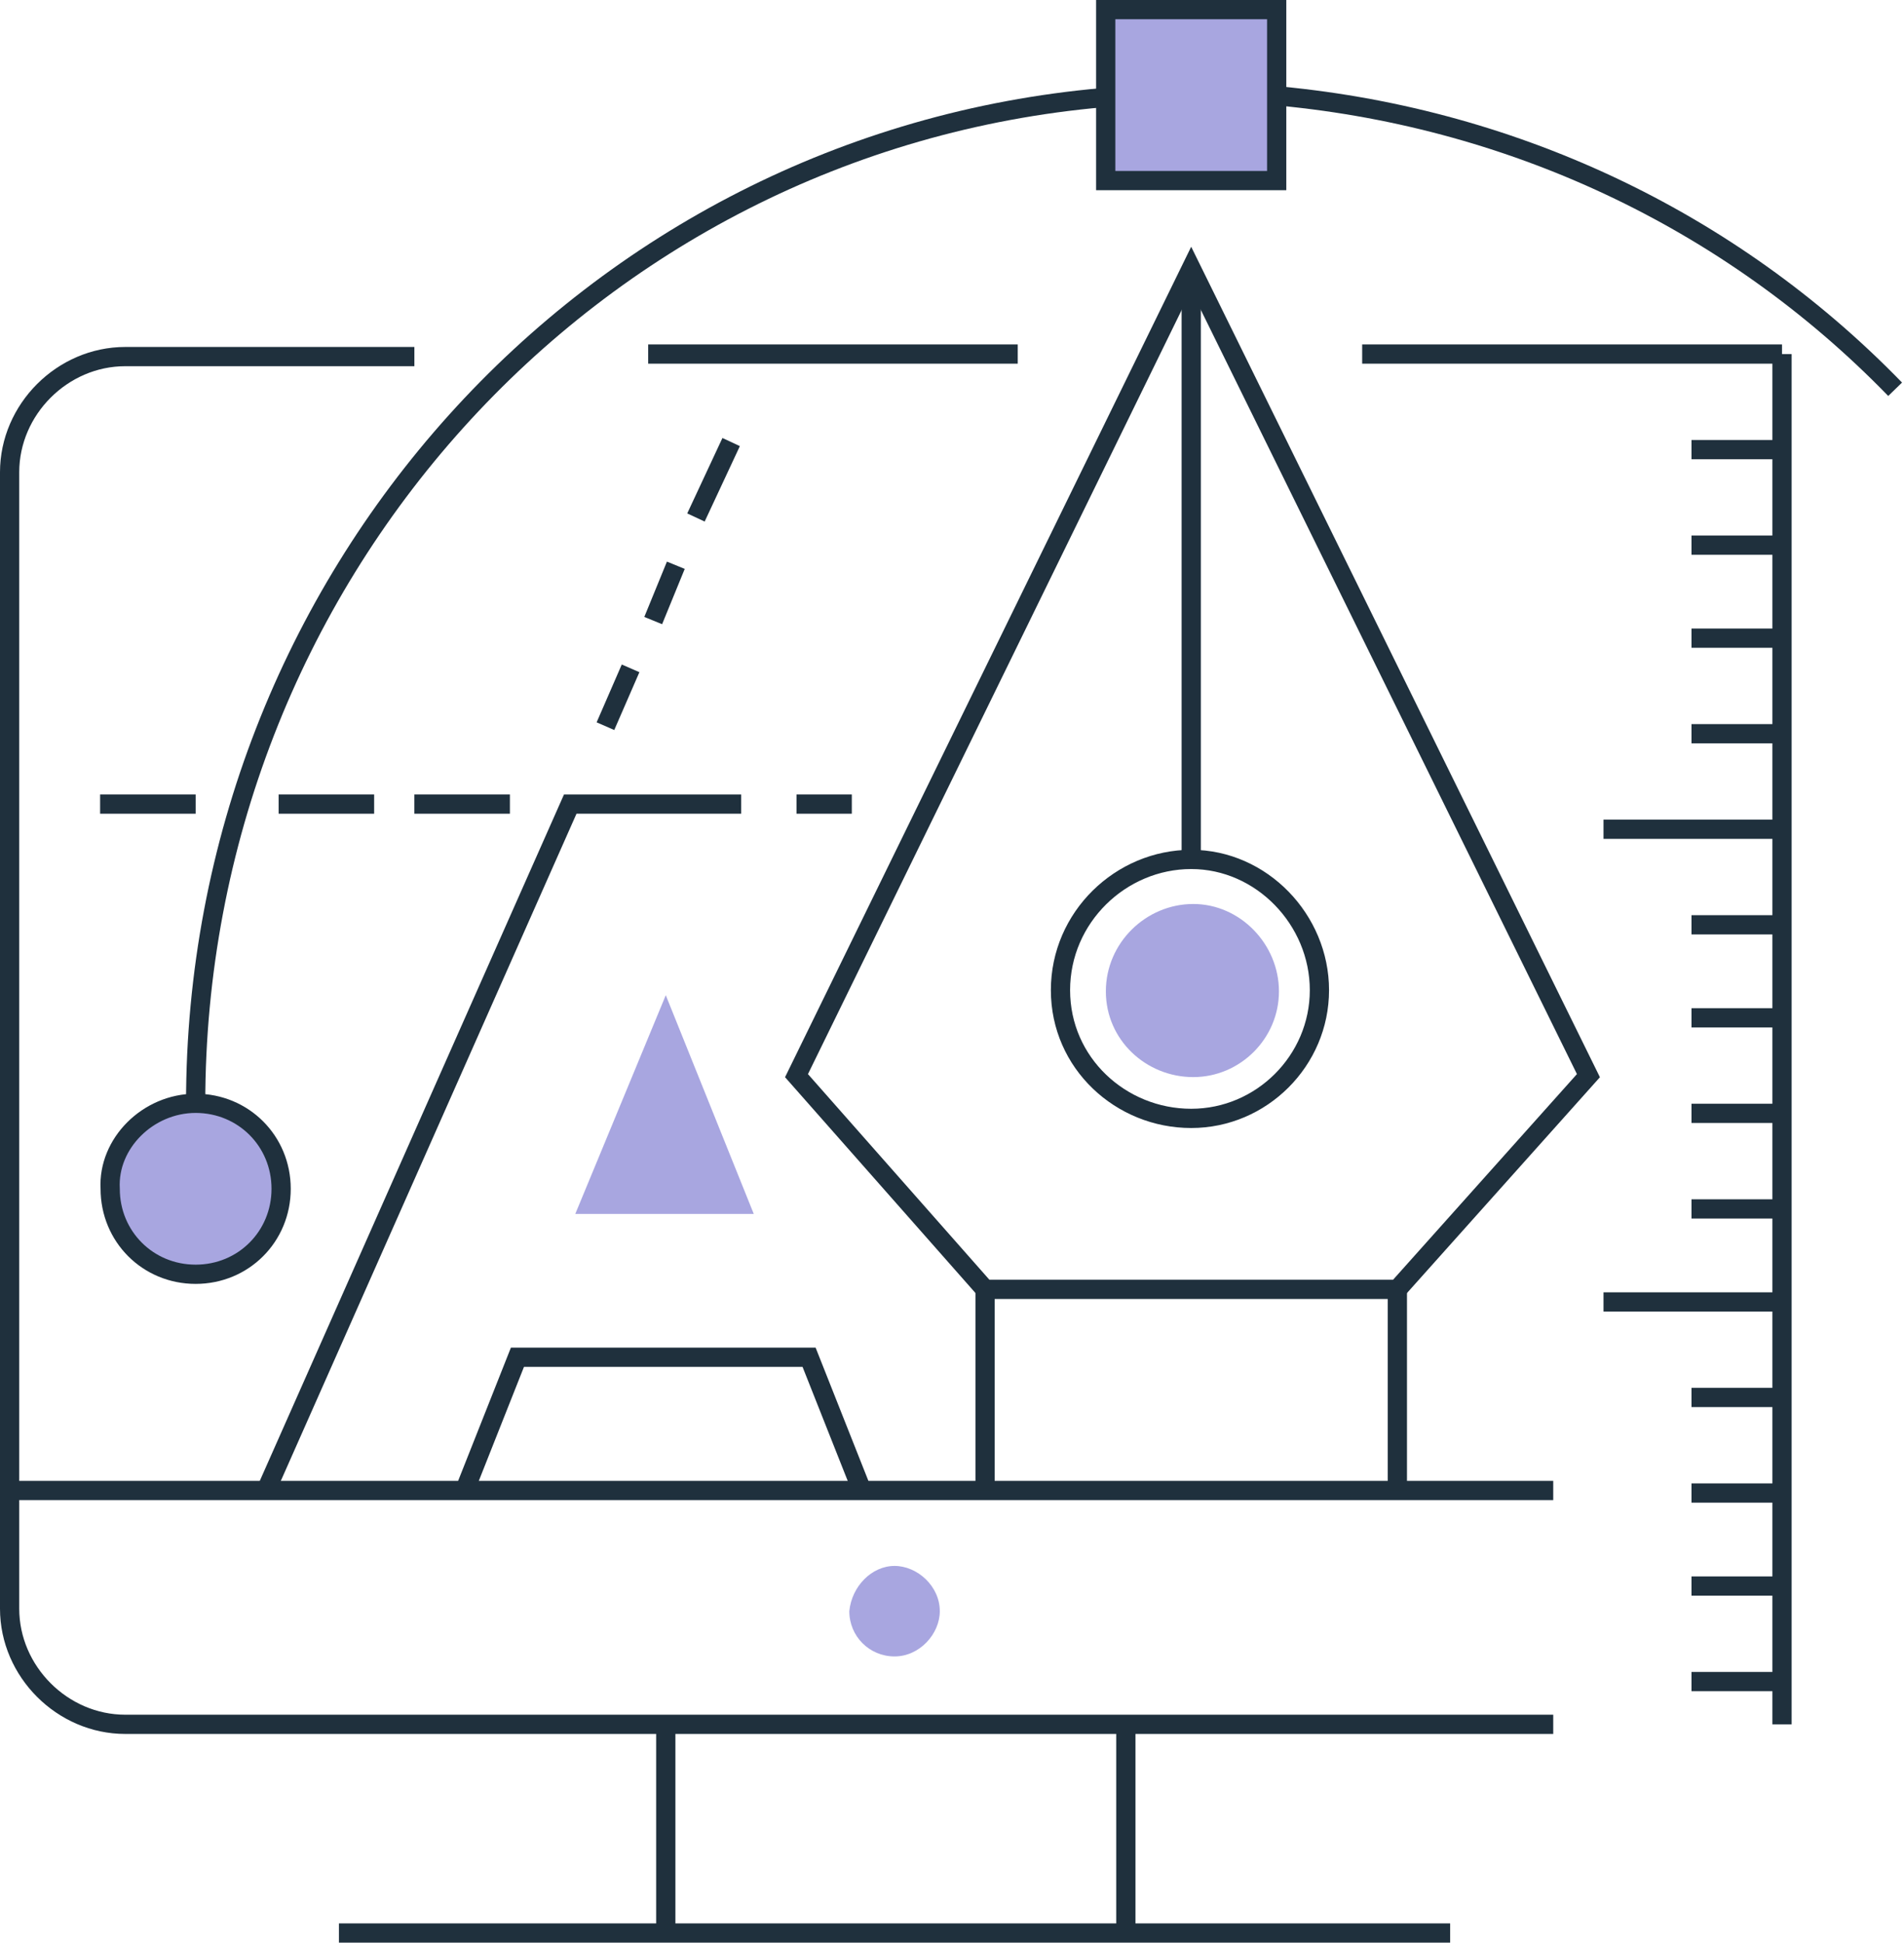 <svg width="198" height="202" viewBox="0 0 198 202" fill="none" xmlns="http://www.w3.org/2000/svg">
<path d="M161.523 179.301H13.026C6.49 179.301 1 173.811 1 167.275V49.105C1 42.569 6.49 37.079 13.026 37.079H43.092" stroke="#1F303D" stroke-width="2" stroke-miterlimit="10"/>
<path d="M123.876 27.928L165.183 111.85L145.314 134.072H102.438L82.83 111.85L123.876 27.928Z" stroke="#1F303D" stroke-width="2" stroke-miterlimit="10"/>
<path fill-rule="evenodd" clip-rule="evenodd" d="M123.876 116.294C131.196 116.294 137.209 110.281 137.209 102.961C137.209 95.641 131.196 89.366 123.876 89.366C116.556 89.366 110.281 95.379 110.281 102.961C110.281 110.543 116.556 116.294 123.876 116.294Z" stroke="#1F303D" stroke-width="2" stroke-miterlimit="10"/>
<path fill-rule="evenodd" clip-rule="evenodd" d="M124.087 112C128.981 112 133 107.981 133 103.087C133 98.194 128.981 94 124.087 94C119.194 94 115 98.019 115 103.087C115 108.155 119.194 112 124.087 112Z" fill="#524FC3" fill-opacity="0.5"/>
<path d="M123.876 27.928V89.366" stroke="#1F303D" stroke-width="2" stroke-miterlimit="10"/>
<path d="M20.346 114.726C20.346 60.346 61.13 14.856 114.725 10.15" stroke="#1F303D" stroke-width="2" stroke-miterlimit="10"/>
<path d="M132.764 1H114.987V18.778H132.764V1Z" fill="#524FC3" fill-opacity="0.5" stroke="#1F303D" stroke-width="2" stroke-miterlimit="10"/>
<path d="M1 154.987H161.523" stroke="#1F303D" stroke-width="2" stroke-miterlimit="10"/>
<path d="M145.314 134.072V154.987" stroke="#1F303D" stroke-width="2" stroke-miterlimit="10"/>
<path d="M102.438 134.072V154.987" stroke="#1F303D" stroke-width="2" stroke-miterlimit="10"/>
<path fill-rule="evenodd" clip-rule="evenodd" d="M20.346 114.726C25.314 114.726 29.235 118.647 29.235 123.614C29.235 128.582 25.314 132.503 20.346 132.503C15.379 132.503 11.458 128.582 11.458 123.614C11.196 118.909 15.379 114.726 20.346 114.726Z" fill="#524FC3" fill-opacity="0.5" stroke="#1F303D" stroke-width="2" stroke-miterlimit="10"/>
<path d="M67.405 36.817H105.836" stroke="#1F303D" stroke-width="2" stroke-miterlimit="10"/>
<path d="M131.98 9.889C156.817 11.98 179.823 22.699 197.078 40.477" stroke="#1F303D" stroke-width="2" stroke-miterlimit="10"/>
<path d="M35.248 201H150.804" stroke="#1F303D" stroke-width="2" stroke-miterlimit="10"/>
<path d="M69.235 179.3V201" stroke="#1F303D" stroke-width="2" stroke-miterlimit="10"/>
<path d="M117.078 179.3V201" stroke="#1F303D" stroke-width="2" stroke-miterlimit="10"/>
<path fill-rule="evenodd" clip-rule="evenodd" d="M93.026 162.83C95.379 162.83 97.732 164.921 97.732 167.535C97.732 169.888 95.64 172.241 93.026 172.241C90.412 172.241 88.32 170.15 88.32 167.535C88.581 164.921 90.673 162.83 93.026 162.83Z" fill="#524FC3" fill-opacity="0.5"/>
<path d="M28.974 83.614H38.908" stroke="#1F303D" stroke-width="2" stroke-miterlimit="10"/>
<path d="M10.411 83.614H20.346" stroke="#1F303D" stroke-width="2" stroke-miterlimit="10"/>
<path d="M43.091 83.614H53.026" stroke="#1F303D" stroke-width="2" stroke-miterlimit="10"/>
<path d="M82.83 83.614H88.582" stroke="#1F303D" stroke-width="2" stroke-miterlimit="10"/>
<path d="M185.314 179.301V36.817" stroke="#1F303D" stroke-width="2" stroke-miterlimit="10"/>
<path d="M185.314 36.817H141.654" stroke="#1F303D" stroke-width="2" stroke-miterlimit="10"/>
<path d="M185.314 46.752H175.902" stroke="#1F303D" stroke-width="2" stroke-miterlimit="10"/>
<path d="M185.314 56.687H175.902" stroke="#1F303D" stroke-width="2" stroke-miterlimit="10"/>
<path d="M185.314 66.359H175.902" stroke="#1F303D" stroke-width="2" stroke-miterlimit="10"/>
<path d="M185.314 76.294H175.902" stroke="#1F303D" stroke-width="2" stroke-miterlimit="10"/>
<path d="M185.313 86.228H166.751" stroke="#1F303D" stroke-width="2" stroke-miterlimit="10"/>
<path d="M185.314 96.163H175.902" stroke="#1F303D" stroke-width="2" stroke-miterlimit="10"/>
<path d="M185.314 105.836H175.902" stroke="#1F303D" stroke-width="2" stroke-miterlimit="10"/>
<path d="M185.314 115.771H175.902" stroke="#1F303D" stroke-width="2" stroke-miterlimit="10"/>
<path d="M185.314 125.706H175.902" stroke="#1F303D" stroke-width="2" stroke-miterlimit="10"/>
<path d="M185.313 135.379H166.751" stroke="#1F303D" stroke-width="2" stroke-miterlimit="10"/>
<path d="M185.314 145.313H175.902" stroke="#1F303D" stroke-width="2" stroke-miterlimit="10"/>
<path d="M185.314 155.249H175.902" stroke="#1F303D" stroke-width="2" stroke-miterlimit="10"/>
<path d="M185.314 164.921H175.902" stroke="#1F303D" stroke-width="2" stroke-miterlimit="10"/>
<path d="M185.314 174.856H175.902" stroke="#1F303D" stroke-width="2" stroke-miterlimit="10"/>
<path d="M76.033 45.967L72.373 53.81" stroke="#1F303D" stroke-width="2" stroke-miterlimit="10"/>
<path d="M70.281 58.777L67.928 64.529" stroke="#1F303D" stroke-width="2" stroke-miterlimit="10"/>
<path d="M65.575 69.497L62.961 75.51" stroke="#1F303D" stroke-width="2" stroke-miterlimit="10"/>
<path fill-rule="evenodd" clip-rule="evenodd" d="M78.386 126.228L69.235 103.483L59.824 126.228H78.386Z" fill="#524FC3" fill-opacity="0.5"/>
<path d="M27.666 154.986L59.3 83.614H77.078" stroke="#1F303D" stroke-width="2" stroke-miterlimit="10"/>
<path d="M89.627 154.987L84.137 141.13H53.81L48.32 154.987" stroke="#1F303D" stroke-width="2" stroke-miterlimit="10"/>
</svg>
